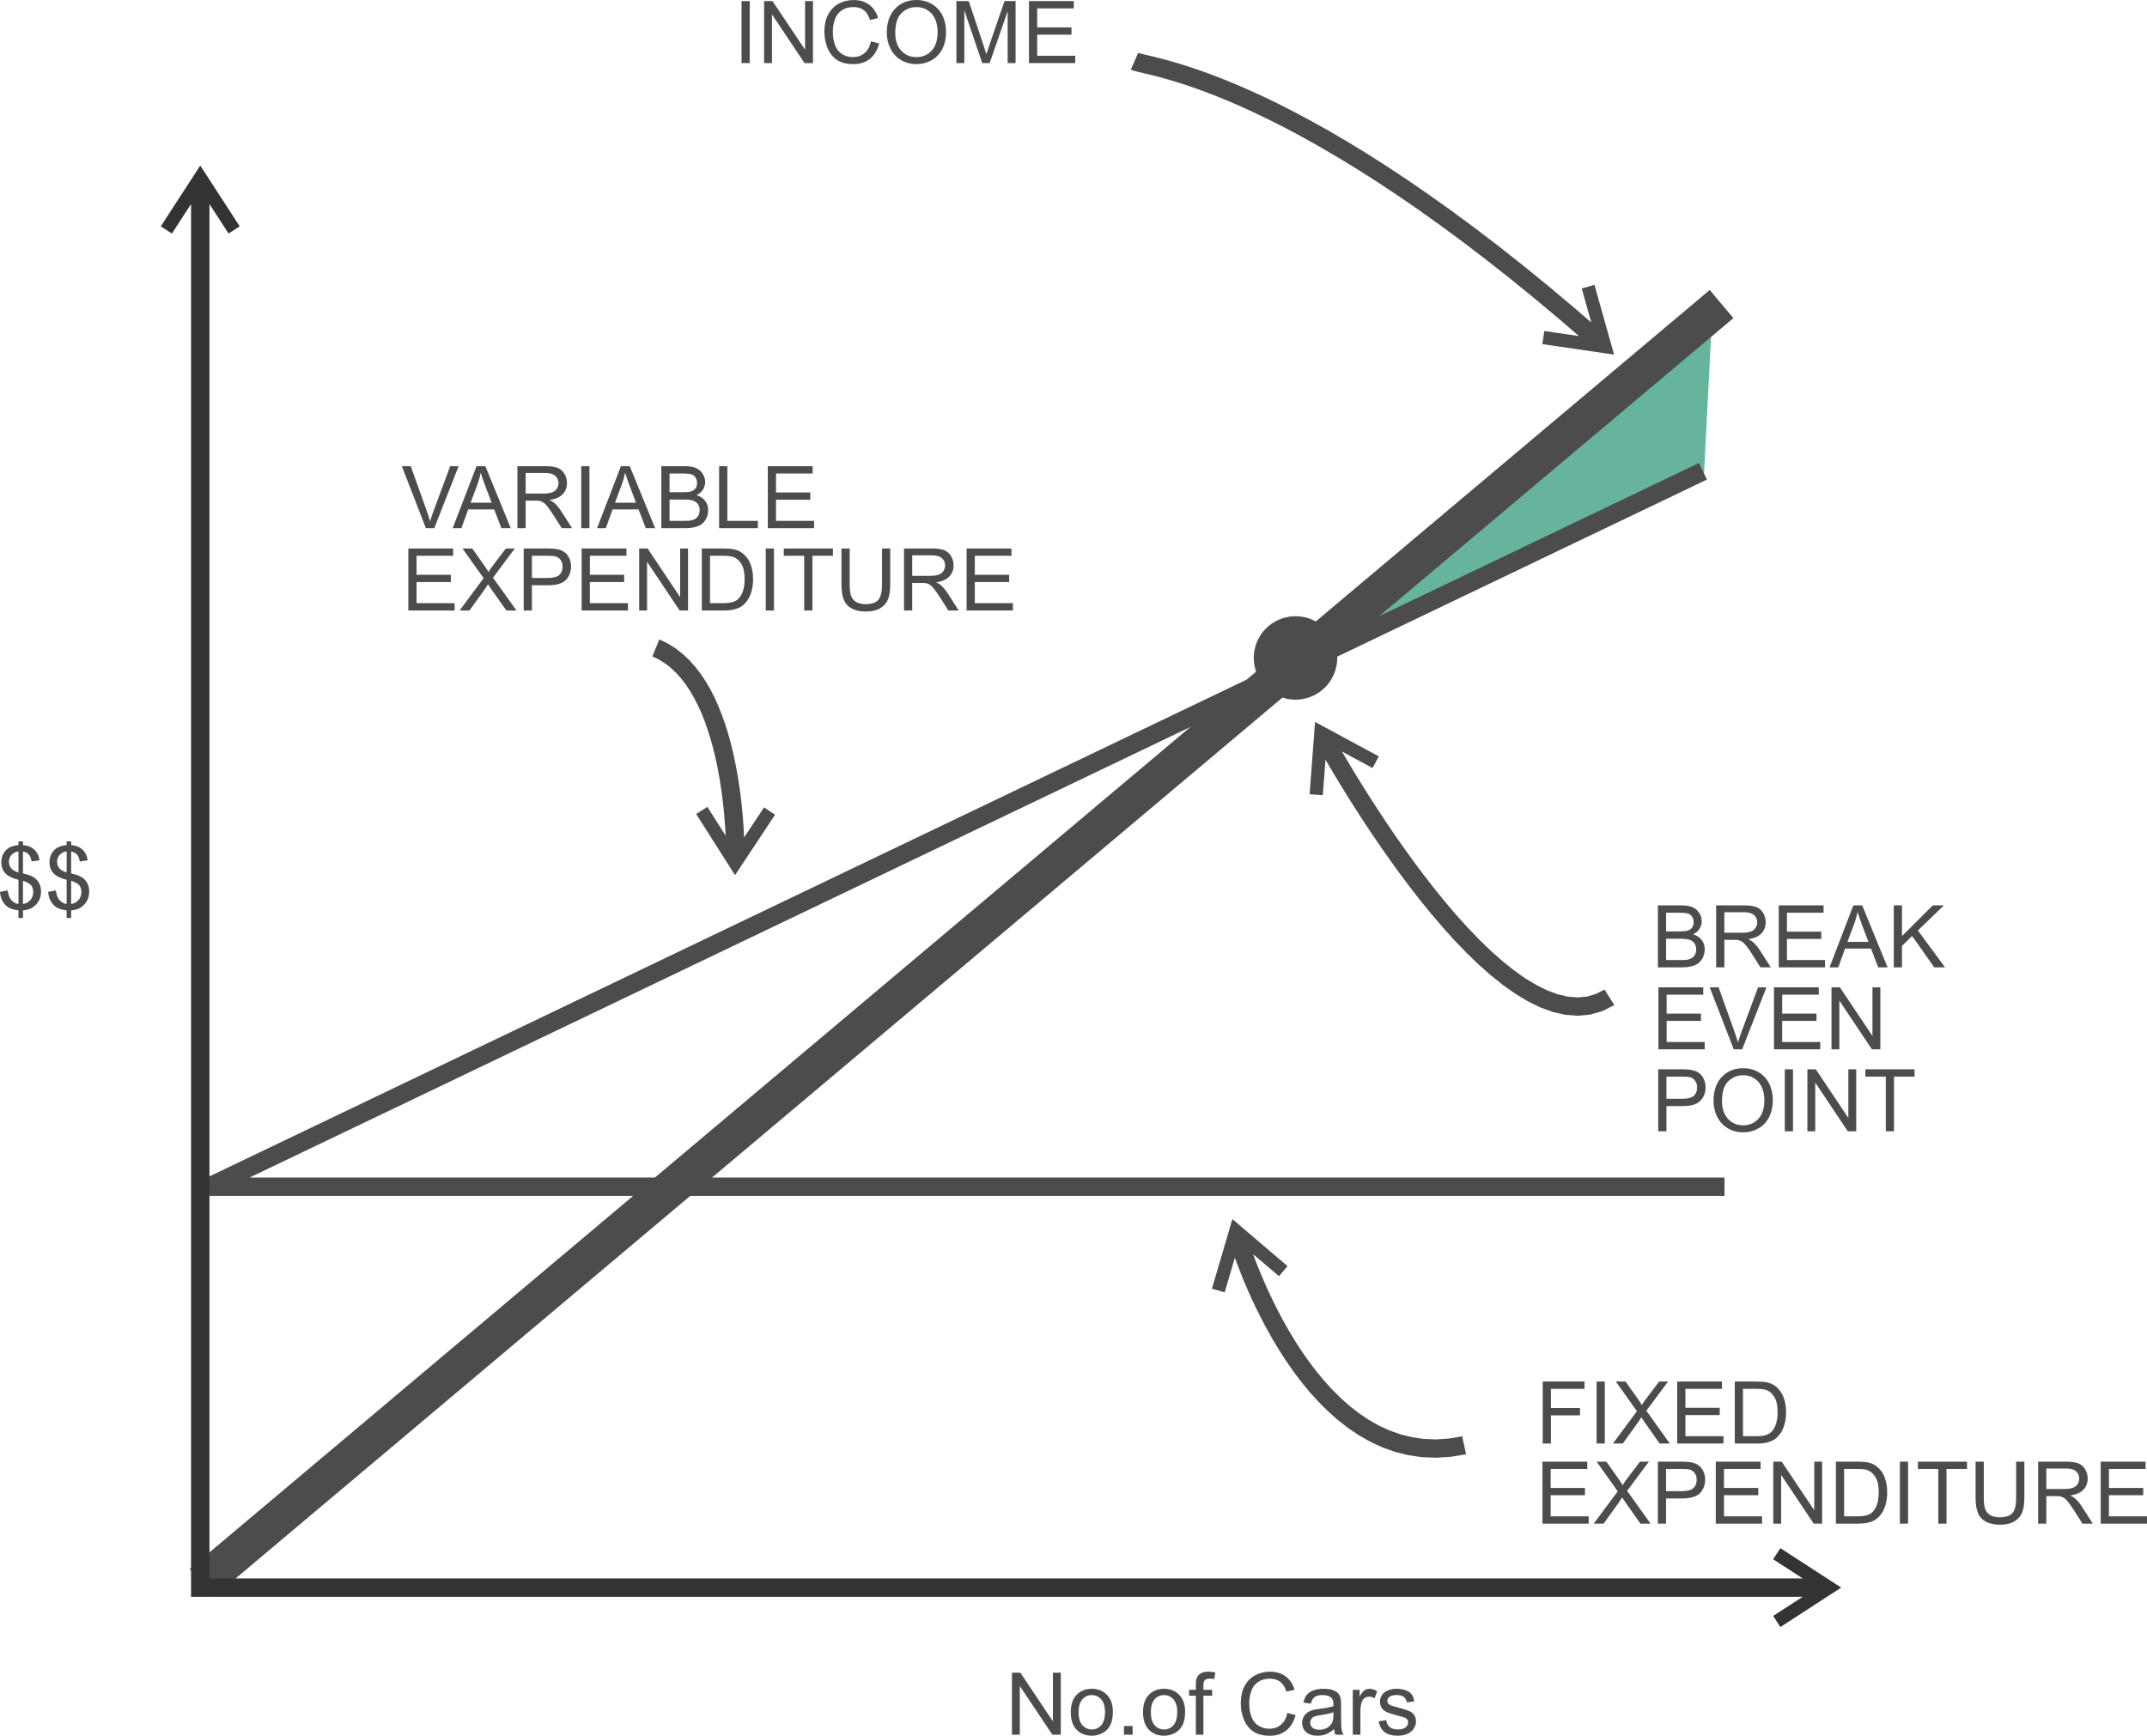 <?xml version="1.0" encoding="UTF-8"?>
<!DOCTYPE svg PUBLIC "-//W3C//DTD SVG 1.1//EN" "http://www.w3.org/Graphics/SVG/1.1/DTD/svg11.dtd">
<!-- Creator: CorelDRAW -->
<svg xmlns="http://www.w3.org/2000/svg" xml:space="preserve" width="2058.75mm" height="1664.88mm" style="shape-rendering:geometricPrecision; text-rendering:geometricPrecision; image-rendering:optimizeQuality; fill-rule:evenodd; clip-rule:evenodd"
viewBox="0 0 2058.75 1664.88"
 xmlns:xlink="http://www.w3.org/1999/xlink">
 <defs>
  <style type="text/css">
   <![CDATA[
    .str0 {stroke:#4C4C4C;stroke-width:17.639}
    .str1 {stroke:#4C4C4C;stroke-width:35.278}
    .fil2 {fill:none}
    .fil4 {fill:#4C4C4C}
    .fil0 {fill:#66B49E}
    .fil3 {fill:#333333;fill-rule:nonzero}
    .fil1 {fill:#4C4C4C;fill-rule:nonzero}
   ]]>
  </style>
 </defs>
 <g id="Layer_x0020_1">
  <g id="_126334296">
   <polygon id="_126320208" class="fil0" points="1205.67,648.744 1632.46,284.748 1641.99,297.85 1634.04,453.252 1208.77,662.335 "/>
   <g>
    <path id="_126328128" class="fil1" d="M1260.26 702.216l9.35 -5.111 52.548 28.381 -6.035 11.174 -52.548 -28.381 9.35 -5.111 -12.664 -0.952zm0 0l0.734 -9.764 8.616 4.653 -9.35 5.111zm1.853 60.045l-6.332 -0.476 4.479 -59.569 12.664 0.952 -4.479 59.569 -6.332 -0.476zm276.412 186.886l9.44 14.883 -11.266 5.725 -11.754 3.412 -12.027 1.122 -12.084 -0.94 -12.098 -2.773 -12.068 -4.446 -11.996 -5.925 -11.914 -7.244 -11.857 -8.368 -11.758 -9.436 -11.649 -10.344 -11.497 -11.127 -11.336 -11.784 -11.132 -12.35 -10.885 -12.757 -10.628 -13.038 -10.294 -13.228 -9.951 -13.292 -9.53 -13.197 -9.1 -13.01 -8.627 -12.699 -8.11 -12.227 -7.516 -11.699 -6.947 -10.976 -6.265 -10.163 -5.575 -9.224 -4.842 -8.125 -4.065 -6.97 -3.245 -5.655 -2.381 -4.18 -1.44 -2.614 -0.524 -0.957 15.434 -8.406 0.455 0.819 1.44 2.545 2.312 4.111 3.176 5.517 3.996 6.832 4.773 8.056 5.506 9.086 6.197 10.025 6.809 10.839 7.447 11.492 7.972 12.089 8.489 12.492 8.962 12.804 9.392 12.99 9.744 13.017 10.087 12.952 10.353 12.762 10.609 12.412 10.788 11.937 10.923 11.371 11.015 10.645 11.029 9.793 11 8.816 10.893 7.748 10.742 6.486 10.48 5.167 10.139 3.757 9.755 2.291 9.328 0.733 8.857 -0.846 8.516 -2.448 8.303 -4.278z"/>
   </g>
   <g>
    <path class="fil1" d="M710.232 831.266l-10.655 -0.101 -32.021 -50.413 10.72 -6.809 32.021 50.413 -10.655 -0.101 10.59 7.01zm0 0l-5.405 8.165 -5.25 -8.265 10.655 0.101zm27.68 -53.316l5.295 3.505 -32.975 49.811 -10.59 -7.01 32.975 -49.811 5.295 3.505zm-112.364 -148.353l6.683 -16.261 7.913 3.791 7.394 4.581 6.857 5.318 6.334 5.896 5.825 6.49 5.367 6.96 4.888 7.375 4.493 7.702 4.078 8.043 3.678 8.296 3.362 8.494 3.061 8.637 2.705 8.727 2.433 8.796 2.176 8.742 1.899 8.738 1.672 8.575 1.459 8.427 1.261 8.225 1.078 7.968 0.875 7.622 0.722 7.222 0.617 6.837 0.459 6.328 0.349 5.799 0.255 5.216 0.175 4.579 0.11 3.853 0.06 3.106 0.024 2.306 0.004 1.451 -0.002 0.542 -17.57 -0.138 0.002 -0.404 -0.004 -1.313 -0.024 -2.168 -0.06 -2.969 -0.11 -3.715 -0.175 -4.372 -0.255 -5.01 -0.349 -5.592 -0.459 -6.121 -0.548 -6.561 -0.722 -7.015 -0.875 -7.346 -1.009 -7.623 -1.192 -7.88 -1.39 -8.082 -1.603 -8.23 -1.831 -8.255 -2.038 -8.329 -2.296 -8.245 -2.567 -8.176 -2.785 -8.017 -3.087 -7.805 -3.403 -7.538 -3.665 -7.216 -3.942 -6.875 -4.268 -6.41 -4.54 -5.926 -4.861 -5.387 -5.162 -4.863 -5.479 -4.215 -5.81 -3.617 -6.19 -2.964z"/>
   </g>
   <g>
    <path class="fil1" d="M1178.98 1178.72l10.212 -3.042 45.447 38.747 -8.239 9.664 -45.447 -38.747 10.212 -3.042 -12.185 -3.581zm0 0l2.761 -9.394 7.451 6.353 -10.212 3.042zm-10.751 59.103l-6.092 -1.79 16.843 -57.313 12.185 3.581 -16.843 57.313 -6.092 -1.79zm233.854 139.818l3.721 17.225 -14.49 2.434 -14.06 0.89 -13.598 -0.531 -13.137 -1.861 -12.61 -3.137 -12.119 -4.288 -11.561 -5.35 -11.04 -6.253 -10.521 -7.066 -10.005 -7.824 -9.455 -8.423 -8.977 -8.967 -8.501 -9.387 -7.993 -9.751 -7.521 -9.992 -7.051 -10.176 -6.618 -10.237 -6.153 -10.243 -5.689 -10.124 -5.262 -9.915 -4.838 -9.686 -4.38 -9.264 -3.96 -8.855 -3.541 -8.288 -3.091 -7.665 -2.711 -6.952 -2.264 -6.116 -1.854 -5.224 -1.446 -4.242 -1.04 -3.171 -0.636 -1.975 -0.235 -0.759 16.881 -5.03 0.166 0.552 0.568 1.837 0.971 2.964 1.377 4.035 1.785 5.017 2.195 5.909 2.573 6.677 3.022 7.389 3.404 8.012 3.822 8.511 4.242 8.988 4.631 9.273 5.056 9.571 5.482 9.711 5.877 9.76 6.274 9.755 6.707 9.625 7.107 9.44 7.511 9.131 7.881 8.767 8.288 8.278 8.698 7.734 9.04 7.066 9.419 6.377 9.8 5.564 10.183 4.661 10.534 3.737 10.956 2.724 11.345 1.655 11.806 0.462 12.269 -0.821 12.768 -2.159z"/>
   </g>
   <g>
    <path class="fil1" d="M1537.42 319.318l-11.644 13.229 -26.149 -22.675 -25.335 -21.283 -24.524 -20.002 -23.713 -18.696 -22.869 -17.501 -22.096 -16.28 -21.256 -15.172 -20.485 -14.037 -19.648 -13.014 -18.846 -11.965 -18.045 -11.028 -17.246 -10.065 -16.414 -9.213 -15.652 -8.371 -14.857 -7.536 -14.03 -6.814 -13.238 -6.1 -12.447 -5.428 -11.693 -4.8 -10.871 -4.215 -10.084 -3.672 -9.3 -3.207 -8.516 -2.716 -7.769 -2.337 -6.989 -1.966 -6.209 -1.638 -5.466 -1.353 -4.759 -1.111 -4.019 -0.981 -3.383 -0.825 -2.887 -0.781 -2.668 -0.986 7.097 -16.054 0.738 0.228 2.06 0.574 3.108 0.756 4.019 0.912 4.828 1.18 5.673 1.422 6.485 1.707 7.264 2.035 8.045 2.406 8.861 2.854 9.644 3.276 10.429 3.81 11.215 4.353 11.968 4.938 12.792 5.566 13.582 6.237 14.374 6.952 15.133 7.743 15.928 8.508 16.759 9.351 17.522 10.271 18.321 11.166 19.121 12.172 19.923 13.152 20.692 14.243 21.531 15.309 22.303 16.487 23.145 17.639 23.92 18.902 24.73 20.14 25.542 21.489 26.355 22.812zm0.658 19.404l1.843 -12.565 -7.034 8.004 -16.188 -57.487 12.224 -3.442 16.188 57.487 -7.034 8.004zm0 0l7.034 -8.004 2.654 9.425 -9.688 -1.421zm-58.182 -14.953l0.922 -6.283 59.104 8.67 -1.843 12.565 -59.104 -8.67 0.922 -6.283z"/>
   </g>
   <polyline class="fil2 str0" points="1632.97,452.022 200.571,1138.25 1653.63,1138.25 "/>
   <line class="fil2 str1" x1="193.385" y1="1518.33" x2="1650.78" y2= "291.646" />
   <g>
    <path class="fil3" d="M186.696 166.988l10.655 0.002 32.487 50.114 -10.657 6.908 -32.487 -50.114 10.655 0.002 -10.654 -6.912zm0 0l5.329 -8.214 5.326 8.216 -10.655 -0.002zm-27.185 53.57l-5.327 -3.456 32.512 -50.114 10.654 6.912 -32.512 50.114 -5.327 -3.456zm32.512 1311.03l-8.819 -8.819 0 -1342.47 17.639 0 0 1342.47 -8.819 8.819zm0 0l-8.819 0 0 -8.819 8.819 8.819zm1551.98 0l-1551.98 0 0 -17.639 1551.98 0 0 17.639zm13.311 -3.492l-6.912 -10.654 0.002 10.655 -50.114 -32.487 6.908 -10.657 50.114 32.487 0.002 10.655zm0 0l-0.002 -10.655 8.216 5.326 -8.214 5.329zm-53.57 27.185l-3.456 -5.327 50.114 -32.512 6.912 10.654 -50.114 32.512 -3.456 -5.327z"/>
   </g>
   <path class="fil1" d="M711.043 60.507l0 -59.455 7.863 0 0 59.455 -7.863 0zm21.65 0l0 -59.455 8.07 0 31.229 46.678 0 -46.678 7.544 0 0 59.455 -8.07 0 -31.229 -46.719 0 46.719 -7.544 0zm102.478 -20.847l7.877 1.993c-1.647,6.451 -4.623,11.379 -8.901,14.784 -4.291,3.392 -9.524,5.08 -15.725,5.08 -6.409,0 -11.614,-1.301 -15.629,-3.904 -4.014,-2.616 -7.074,-6.395 -9.164,-11.337 -2.09,-4.956 -3.142,-10.271 -3.142,-15.947 0,-6.188 1.177,-11.586 3.544,-16.196 2.367,-4.61 5.731,-8.112 10.105,-10.507 4.361,-2.395 9.164,-3.585 14.41,-3.585 5.952,0 10.95,1.509 15.005,4.54 4.056,3.032 6.88,7.281 8.472,12.777l-7.738 1.827c-1.384,-4.333 -3.378,-7.475 -6.008,-9.455 -2.616,-1.98 -5.911,-2.962 -9.898,-2.962 -4.568,0 -8.375,1.093 -11.448,3.281 -3.073,2.201 -5.232,5.136 -6.465,8.832 -1.246,3.682 -1.869,7.489 -1.869,11.406 0,5.066 0.734,9.468 2.201,13.248 1.481,3.765 3.765,6.589 6.88,8.458 3.115,1.869 6.478,2.796 10.105,2.796 4.402,0 8.126,-1.274 11.185,-3.807 3.059,-2.547 5.122,-6.326 6.202,-11.323zm15.172 -8.112c0,-9.87 2.644,-17.594 7.946,-23.173 5.302,-5.579 12.14,-8.375 20.529,-8.375 5.482,0 10.437,1.315 14.839,3.931 4.402,2.63 7.766,6.285 10.078,10.977 2.312,4.679 3.461,10.008 3.461,15.947 0,6.035 -1.204,11.434 -3.641,16.182 -2.436,4.762 -5.883,8.361 -10.341,10.811 -4.471,2.45 -9.275,3.668 -14.438,3.668 -5.606,0 -10.604,-1.343 -15.006,-4.056 -4.416,-2.699 -7.752,-6.395 -10.022,-11.074 -2.27,-4.665 -3.405,-9.621 -3.405,-14.839zm8.112 0.124c0,7.171 1.924,12.805 5.772,16.93 3.862,4.125 8.693,6.188 14.507,6.188 5.925,0 10.797,-2.076 14.618,-6.243 3.821,-4.167 5.745,-10.078 5.745,-17.733 0,-4.831 -0.831,-9.053 -2.464,-12.666 -1.633,-3.613 -4.028,-6.409 -7.17,-8.402 -3.156,-1.98 -6.686,-2.976 -10.604,-2.976 -5.579,0 -10.368,1.91 -14.383,5.745 -4.014,3.821 -6.022,10.216 -6.022,19.158zm58.638 28.835l0 -59.455 11.85 0 14.064 42.096c1.301,3.917 2.256,6.852 2.838,8.804 0.678,-2.159 1.73,-5.343 3.17,-9.538l14.23 -41.362 10.59 0 0 59.455 -7.586 0 0 -49.765 -17.276 49.765 -7.101 0 -17.193 -50.609 0 50.609 -7.586 0zm69.602 0l0 -59.455 42.982 0 0 7.018 -35.119 0 0 18.203 32.891 0 0 6.977 -32.891 0 0 20.238 36.504 0 0 7.018 -44.366 0z"/>
   <path class="fil1" d="M1589.76 927.854l0 -59.455 22.315 0c4.54,0 8.181,0.609 10.922,1.8 2.755,1.204 4.9,3.059 6.451,5.565 1.55,2.492 2.339,5.108 2.339,7.849 0,2.533 -0.692,4.928 -2.076,7.171 -1.37,2.243 -3.461,4.056 -6.243,5.44 3.599,1.052 6.354,2.852 8.292,5.385 1.938,2.547 2.907,5.551 2.907,9.012 0,2.782 -0.595,5.371 -1.772,7.766 -1.177,2.395 -2.63,4.236 -4.361,5.537 -1.73,1.301 -3.904,2.27 -6.506,2.935 -2.603,0.664 -5.8,0.997 -9.593,0.997l-22.674 0zm7.877 -34.469l12.86 0c3.474,0 5.98,-0.235 7.503,-0.692 1.993,-0.595 3.502,-1.578 4.513,-2.962 1.01,-1.384 1.523,-3.115 1.523,-5.191 0,-1.966 -0.471,-3.71 -1.412,-5.205 -0.955,-1.509 -2.312,-2.533 -4.056,-3.087 -1.758,-0.554 -4.776,-0.831 -9.053,-0.831l-11.877 0 0 17.968zm0 27.45l14.798 0c2.547,0 4.333,-0.097 5.357,-0.277 1.813,-0.332 3.322,-0.872 4.54,-1.633 1.218,-0.748 2.215,-1.855 3.004,-3.295 0.775,-1.454 1.177,-3.115 1.177,-5.011 0,-2.215 -0.568,-4.139 -1.703,-5.786 -1.135,-1.633 -2.713,-2.782 -4.734,-3.447 -2.007,-0.651 -4.914,-0.983 -8.693,-0.983l-13.746 0 0 20.432zm47.979 7.018l0 -59.455 26.357 0c5.302,0 9.33,0.54 12.085,1.606 2.755,1.066 4.956,2.949 6.617,5.648 1.647,2.713 2.464,5.703 2.464,8.97 0,4.222 -1.357,7.766 -4.097,10.659 -2.727,2.893 -6.949,4.734 -12.652,5.523 2.09,0.997 3.668,1.98 4.748,2.962 2.298,2.104 4.471,4.748 6.534,7.904l10.341 16.182 -9.898 0 -7.863 -12.376c-2.298,-3.558 -4.194,-6.298 -5.689,-8.181 -1.481,-1.896 -2.81,-3.225 -3.987,-3.973 -1.177,-0.761 -2.367,-1.287 -3.585,-1.592 -0.9,-0.18 -2.353,-0.277 -4.388,-0.277l-9.122 0 0 26.398 -7.863 0zm7.863 -33.209l16.916 0c3.585,0 6.409,-0.374 8.43,-1.121 2.035,-0.748 3.571,-1.938 4.623,-3.571 1.052,-1.633 1.578,-3.405 1.578,-5.33 0,-2.81 -1.011,-5.122 -3.059,-6.935 -2.035,-1.813 -5.26,-2.713 -9.676,-2.713l-18.812 0 0 19.671zm52.16 33.209l0 -59.455 42.982 0 0 7.018 -35.119 0 0 18.203 32.891 0 0 6.977 -32.891 0 0 20.238 36.504 0 0 7.018 -44.366 0zm48.699 0l22.841 -59.455 8.472 0 24.336 59.455 -8.97 0 -6.935 -18.009 -24.862 0 -6.52 18.009 -8.361 0zm17.151 -24.419l20.169 0 -6.215 -16.459c-1.883,-4.997 -3.295,-9.109 -4.208,-12.334 -0.761,3.821 -1.827,7.6 -3.212,11.365l-6.534 17.428zm44.449 24.419l0 -59.455 7.877 0 0 29.485 29.527 -29.485 10.659 0 -24.945 24.086 26.038 35.368 -10.382 0 -21.166 -30.094 -9.732 9.496 0 20.598 -7.877 0zm-225.679 78.623l0 -59.455 42.982 0 0 7.018 -35.119 0 0 18.203 32.891 0 0 6.977 -32.891 0 0 20.238 36.504 0 0 7.018 -44.366 0zm72.218 0l-23.034 -59.455 8.527 0 15.448 43.19c1.246,3.461 2.284,6.714 3.115,9.732 0.927,-3.239 1.993,-6.478 3.212,-9.732l16.058 -43.19 8.029 0 -23.284 59.455 -8.07 0zm38.58 0l0 -59.455 42.982 0 0 7.018 -35.119 0 0 18.203 32.891 0 0 6.977 -32.891 0 0 20.238 36.504 0 0 7.018 -44.366 0zm55.15 0l0 -59.455 8.07 0 31.229 46.678 0 -46.678 7.544 0 0 59.455 -8.07 0 -31.229 -46.719 0 46.719 -7.544 0zm-166.114 78.623l0 -59.455 22.425 0c3.945,0 6.963,0.194 9.039,0.568 2.921,0.484 5.371,1.412 7.351,2.782 1.966,1.357 3.558,3.281 4.762,5.731 1.204,2.464 1.8,5.163 1.8,8.112 0,5.053 -1.606,9.344 -4.817,12.846 -3.225,3.488 -9.039,5.246 -17.442,5.246l-15.255 0 0 24.169 -7.863 0zm7.863 -31.188l15.379 0c5.08,0 8.693,-0.941 10.825,-2.838 2.132,-1.897 3.198,-4.554 3.198,-7.987 0,-2.492 -0.623,-4.623 -1.883,-6.395 -1.26,-1.772 -2.907,-2.935 -4.97,-3.502 -1.329,-0.346 -3.765,-0.526 -7.337,-0.526l-15.213 0 0 21.249zm45.141 2.229c0,-9.87 2.644,-17.594 7.946,-23.173 5.302,-5.579 12.14,-8.375 20.529,-8.375 5.482,0 10.437,1.315 14.839,3.931 4.402,2.63 7.766,6.285 10.078,10.977 2.312,4.679 3.461,10.008 3.461,15.947 0,6.035 -1.204,11.434 -3.641,16.182 -2.436,4.762 -5.883,8.361 -10.341,10.811 -4.471,2.45 -9.275,3.668 -14.438,3.668 -5.606,0 -10.604,-1.343 -15.006,-4.056 -4.416,-2.699 -7.752,-6.395 -10.022,-11.074 -2.27,-4.665 -3.405,-9.621 -3.405,-14.839zm8.112 0.124c0,7.171 1.924,12.805 5.772,16.93 3.862,4.125 8.693,6.188 14.507,6.188 5.925,0 10.797,-2.076 14.618,-6.243 3.821,-4.167 5.745,-10.078 5.745,-17.733 0,-4.831 -0.831,-9.053 -2.464,-12.666 -1.633,-3.613 -4.028,-6.409 -7.17,-8.402 -3.156,-1.98 -6.686,-2.976 -10.604,-2.976 -5.579,0 -10.368,1.91 -14.383,5.745 -4.014,3.821 -6.022,10.216 -6.022,19.158zm60.23 28.835l0 -59.455 7.863 0 0 59.455 -7.863 0zm21.65 0l0 -59.455 8.07 0 31.229 46.678 0 -46.678 7.544 0 0 59.455 -8.07 0 -31.229 -46.719 0 46.719 -7.544 0zm75.194 0l0 -52.437 -19.588 0 0 -7.018 47.121 0 0 7.018 -19.671 0 0 52.437 -7.863 0z"/>
   <path class="fil1" d="M408.372 506.598l-23.034 -59.455 8.527 0 15.448 43.19c1.246,3.461 2.284,6.714 3.115,9.732 0.927,-3.239 1.993,-6.478 3.212,-9.732l16.058 -43.19 8.029 0 -23.284 59.455 -8.07 0zm25.72 0l22.841 -59.455 8.472 0 24.336 59.455 -8.97 0 -6.935 -18.009 -24.862 0 -6.52 18.009 -8.361 0zm17.151 -24.419l20.169 0 -6.215 -16.459c-1.883,-4.997 -3.295,-9.109 -4.208,-12.334 -0.761,3.821 -1.827,7.6 -3.212,11.365l-6.534 17.428zm44.906 24.419l0 -59.455 26.357 0c5.302,0 9.33,0.54 12.085,1.606 2.755,1.066 4.956,2.949 6.617,5.648 1.647,2.713 2.464,5.703 2.464,8.97 0,4.222 -1.357,7.766 -4.097,10.659 -2.727,2.893 -6.949,4.734 -12.652,5.523 2.09,0.997 3.668,1.98 4.748,2.962 2.298,2.104 4.471,4.748 6.534,7.904l10.341 16.182 -9.898 0 -7.863 -12.376c-2.298,-3.558 -4.194,-6.298 -5.689,-8.181 -1.481,-1.896 -2.81,-3.225 -3.987,-3.973 -1.177,-0.761 -2.367,-1.287 -3.585,-1.592 -0.9,-0.18 -2.353,-0.277 -4.388,-0.277l-9.122 0 0 26.398 -7.863 0zm7.863 -33.209l16.916 0c3.585,0 6.409,-0.374 8.43,-1.121 2.035,-0.748 3.571,-1.938 4.623,-3.571 1.052,-1.633 1.578,-3.405 1.578,-5.33 0,-2.81 -1.011,-5.122 -3.059,-6.935 -2.035,-1.813 -5.26,-2.713 -9.676,-2.713l-18.812 0 0 19.671zm53.336 33.209l0 -59.455 7.863 0 0 59.455 -7.863 0zm15.199 0l22.841 -59.455 8.472 0 24.336 59.455 -8.97 0 -6.935 -18.009 -24.862 0 -6.52 18.009 -8.361 0zm17.151 -24.419l20.169 0 -6.215 -16.459c-1.883,-4.997 -3.295,-9.109 -4.208,-12.334 -0.761,3.821 -1.827,7.6 -3.212,11.365l-6.534 17.428zm44.449 24.419l0 -59.455 22.315 0c4.54,0 8.181,0.609 10.922,1.8 2.755,1.204 4.9,3.059 6.451,5.565 1.55,2.492 2.339,5.108 2.339,7.849 0,2.533 -0.692,4.928 -2.076,7.171 -1.37,2.243 -3.461,4.056 -6.243,5.44 3.599,1.052 6.354,2.852 8.292,5.385 1.938,2.547 2.907,5.551 2.907,9.012 0,2.782 -0.595,5.371 -1.772,7.766 -1.177,2.395 -2.63,4.236 -4.361,5.537 -1.73,1.301 -3.904,2.27 -6.506,2.935 -2.603,0.664 -5.8,0.997 -9.593,0.997l-22.674 0zm7.877 -34.469l12.86 0c3.474,0 5.98,-0.235 7.503,-0.692 1.993,-0.595 3.502,-1.578 4.513,-2.962 1.01,-1.384 1.523,-3.115 1.523,-5.191 0,-1.966 -0.471,-3.71 -1.412,-5.205 -0.955,-1.509 -2.312,-2.533 -4.056,-3.087 -1.758,-0.554 -4.776,-0.831 -9.053,-0.831l-11.877 0 0 17.968zm0 27.45l14.798 0c2.547,0 4.333,-0.097 5.357,-0.277 1.813,-0.332 3.322,-0.872 4.54,-1.633 1.218,-0.748 2.215,-1.855 3.004,-3.295 0.775,-1.454 1.177,-3.115 1.177,-5.011 0,-2.215 -0.568,-4.139 -1.703,-5.786 -1.135,-1.633 -2.713,-2.782 -4.734,-3.447 -2.007,-0.651 -4.914,-0.983 -8.693,-0.983l-13.746 0 0 20.432zm47.522 7.018l0 -59.455 7.877 0 0 52.437 29.278 0 0 7.018 -37.154 0zm46.692 0l0 -59.455 42.982 0 0 7.018 -35.119 0 0 18.203 32.891 0 0 6.977 -32.891 0 0 20.238 36.504 0 0 7.018 -44.366 0zm-344.686 78.944l0 -59.455 42.982 0 0 7.018 -35.119 0 0 18.203 32.891 0 0 6.977 -32.891 0 0 20.238 36.504 0 0 7.018 -44.366 0zm49.184 0l23.007 -30.98 -20.28 -28.475 9.358 0 10.797 15.255c2.243,3.156 3.834,5.593 4.776,7.295 1.329,-2.159 2.893,-4.416 4.707,-6.769l11.974 -15.781 8.555 0 -20.889 28.018 22.508 31.437 -9.732 0 -14.964 -21.207c-0.844,-1.218 -1.703,-2.547 -2.602,-3.973 -1.329,2.159 -2.27,3.641 -2.838,4.457l-14.923 20.723 -9.455 0zm61.448 0l0 -59.455 22.425 0c3.945,0 6.963,0.194 9.039,0.568 2.921,0.484 5.371,1.412 7.351,2.782 1.966,1.357 3.558,3.281 4.762,5.731 1.204,2.464 1.8,5.163 1.8,8.112 0,5.053 -1.606,9.344 -4.817,12.846 -3.225,3.488 -9.039,5.246 -17.442,5.246l-15.255 0 0 24.169 -7.863 0zm7.863 -31.188l15.379 0c5.08,0 8.693,-0.941 10.825,-2.838 2.132,-1.897 3.198,-4.554 3.198,-7.987 0,-2.492 -0.623,-4.623 -1.883,-6.395 -1.26,-1.772 -2.907,-2.935 -4.97,-3.502 -1.329,-0.346 -3.765,-0.526 -7.337,-0.526l-15.213 0 0 21.249zm47.702 31.188l0 -59.455 42.982 0 0 7.018 -35.119 0 0 18.203 32.891 0 0 6.977 -32.891 0 0 20.238 36.504 0 0 7.018 -44.366 0zm55.15 0l0 -59.455 8.07 0 31.229 46.678 0 -46.678 7.544 0 0 59.455 -8.07 0 -31.229 -46.719 0 46.719 -7.544 0zm60.064 0l0 -59.455 20.474 0c4.623,0 8.153,0.291 10.59,0.858 3.405,0.775 6.312,2.201 8.721,4.25 3.128,2.658 5.482,6.035 7.032,10.161 1.564,4.125 2.339,8.832 2.339,14.133 0,4.513 -0.526,8.513 -1.592,12.002 -1.052,3.488 -2.395,6.381 -4.056,8.666 -1.647,2.284 -3.447,4.084 -5.412,5.385 -1.952,1.315 -4.319,2.312 -7.088,2.99 -2.782,0.678 -5.966,1.01 -9.552,1.01l-21.456 0zm7.863 -7.018l12.694 0c3.917,0 7.004,-0.36 9.233,-1.094 2.229,-0.734 4.001,-1.758 5.33,-3.087 1.869,-1.855 3.322,-4.374 4.361,-7.517 1.038,-3.156 1.564,-6.963 1.564,-11.462 0,-6.215 -1.024,-10.991 -3.059,-14.327 -2.049,-3.35 -4.527,-5.579 -7.447,-6.714 -2.104,-0.817 -5.509,-1.218 -10.174,-1.218l-12.5 0 0 45.418zm53.461 7.018l0 -59.455 7.863 0 0 59.455 -7.863 0zm36.863 0l0 -52.437 -19.588 0 0 -7.018 47.121 0 0 7.018 -19.671 0 0 52.437 -7.863 0zm74.613 -59.455l7.877 0 0 34.358c0,5.966 -0.678,10.714 -2.035,14.23 -1.357,3.516 -3.793,6.368 -7.323,8.569 -3.53,2.215 -8.153,3.308 -13.884,3.308 -5.565,0 -10.133,-0.955 -13.663,-2.879 -3.544,-1.91 -6.077,-4.693 -7.586,-8.333 -1.523,-3.641 -2.27,-8.596 -2.27,-14.895l0 -34.358 7.863 0 0 34.316c0,5.163 0.484,8.97 1.44,11.406 0.955,2.45 2.616,4.333 4.942,5.662 2.34,1.329 5.205,1.993 8.583,1.993 5.786,0 9.911,-1.315 12.375,-3.945 2.45,-2.616 3.682,-7.655 3.682,-15.116l0 -34.316zm21.096 59.455l0 -59.455 26.357 0c5.302,0 9.33,0.54 12.085,1.606 2.755,1.066 4.956,2.949 6.617,5.648 1.647,2.713 2.464,5.703 2.464,8.97 0,4.222 -1.357,7.766 -4.097,10.659 -2.727,2.893 -6.949,4.734 -12.652,5.523 2.09,0.997 3.668,1.98 4.748,2.962 2.298,2.104 4.471,4.748 6.534,7.904l10.341 16.182 -9.898 0 -7.863 -12.376c-2.298,-3.558 -4.194,-6.298 -5.689,-8.181 -1.481,-1.896 -2.81,-3.225 -3.987,-3.973 -1.177,-0.761 -2.367,-1.287 -3.585,-1.592 -0.9,-0.18 -2.353,-0.277 -4.388,-0.277l-9.122 0 0 26.398 -7.863 0zm7.863 -33.209l16.916 0c3.585,0 6.409,-0.374 8.43,-1.121 2.035,-0.748 3.571,-1.938 4.623,-3.571 1.052,-1.633 1.578,-3.405 1.578,-5.33 0,-2.81 -1.011,-5.122 -3.059,-6.935 -2.035,-1.813 -5.26,-2.713 -9.676,-2.713l-18.812 0 0 19.671zm52.16 33.209l0 -59.455 42.982 0 0 7.018 -35.119 0 0 18.203 32.891 0 0 6.977 -32.891 0 0 20.238 36.504 0 0 7.018 -44.366 0z"/>
   <path class="fil1" d="M1479.29 1384.57l0 -59.455 40.116 0 0 7.018 -32.24 0 0 18.411 27.893 0 0 7.018 -27.893 0 0 27.007 -7.877 0zm51.675 0l0 -59.455 7.863 0 0 59.455 -7.863 0zm15.684 0l23.007 -30.98 -20.28 -28.475 9.358 0 10.797 15.255c2.243,3.156 3.834,5.593 4.776,7.295 1.329,-2.159 2.893,-4.416 4.707,-6.769l11.974 -15.781 8.555 0 -20.889 28.018 22.508 31.437 -9.732 0 -14.964 -21.207c-0.844,-1.218 -1.703,-2.547 -2.602,-3.973 -1.329,2.159 -2.27,3.641 -2.838,4.457l-14.923 20.723 -9.455 0zm61.614 0l0 -59.455 42.982 0 0 7.018 -35.119 0 0 18.203 32.891 0 0 6.977 -32.891 0 0 20.238 36.504 0 0 7.018 -44.366 0zm55.233 0l0 -59.455 20.474 0c4.623,0 8.153,0.291 10.59,0.858 3.405,0.775 6.312,2.201 8.721,4.25 3.128,2.658 5.482,6.035 7.032,10.161 1.564,4.125 2.339,8.832 2.339,14.133 0,4.513 -0.526,8.513 -1.592,12.002 -1.052,3.488 -2.395,6.381 -4.056,8.666 -1.647,2.284 -3.447,4.084 -5.412,5.385 -1.952,1.315 -4.319,2.312 -7.088,2.99 -2.782,0.678 -5.966,1.01 -9.552,1.01l-21.456 0zm7.863 -7.018l12.694 0c3.917,0 7.004,-0.36 9.233,-1.094 2.229,-0.734 4.001,-1.758 5.33,-3.087 1.869,-1.855 3.322,-4.374 4.361,-7.517 1.038,-3.156 1.564,-6.963 1.564,-11.462 0,-6.215 -1.024,-10.991 -3.059,-14.327 -2.049,-3.35 -4.527,-5.579 -7.447,-6.714 -2.104,-0.817 -5.509,-1.218 -10.174,-1.218l-12.5 0 0 45.418zm-192.304 83.873l0 -59.455 42.982 0 0 7.018 -35.119 0 0 18.203 32.891 0 0 6.977 -32.891 0 0 20.238 36.504 0 0 7.018 -44.366 0zm49.184 0l23.007 -30.98 -20.28 -28.475 9.358 0 10.797 15.255c2.243,3.156 3.834,5.593 4.776,7.295 1.329,-2.159 2.893,-4.416 4.707,-6.769l11.974 -15.781 8.555 0 -20.889 28.018 22.508 31.437 -9.732 0 -14.964 -21.207c-0.844,-1.218 -1.703,-2.547 -2.602,-3.973 -1.329,2.159 -2.27,3.641 -2.838,4.457l-14.923 20.723 -9.455 0zm61.448 0l0 -59.455 22.425 0c3.945,0 6.963,0.194 9.039,0.568 2.921,0.484 5.371,1.412 7.351,2.782 1.966,1.357 3.558,3.281 4.762,5.731 1.204,2.464 1.8,5.163 1.8,8.112 0,5.053 -1.606,9.344 -4.817,12.846 -3.225,3.488 -9.039,5.246 -17.442,5.246l-15.255 0 0 24.169 -7.863 0zm7.863 -31.188l15.379 0c5.08,0 8.693,-0.941 10.825,-2.838 2.132,-1.897 3.198,-4.554 3.198,-7.987 0,-2.492 -0.623,-4.623 -1.883,-6.395 -1.26,-1.772 -2.907,-2.935 -4.97,-3.502 -1.329,-0.346 -3.765,-0.526 -7.337,-0.526l-15.213 0 0 21.249zm47.702 31.188l0 -59.455 42.982 0 0 7.018 -35.119 0 0 18.203 32.891 0 0 6.977 -32.891 0 0 20.238 36.504 0 0 7.018 -44.366 0zm55.15 0l0 -59.455 8.07 0 31.229 46.678 0 -46.678 7.544 0 0 59.455 -8.07 0 -31.229 -46.719 0 46.719 -7.544 0zm60.064 0l0 -59.455 20.474 0c4.623,0 8.153,0.291 10.59,0.858 3.405,0.775 6.312,2.201 8.721,4.25 3.128,2.658 5.482,6.035 7.032,10.161 1.564,4.125 2.339,8.832 2.339,14.133 0,4.513 -0.526,8.513 -1.592,12.002 -1.052,3.488 -2.395,6.381 -4.056,8.666 -1.647,2.284 -3.447,4.084 -5.412,5.385 -1.952,1.315 -4.319,2.312 -7.088,2.99 -2.782,0.678 -5.966,1.01 -9.552,1.01l-21.456 0zm7.863 -7.018l12.694 0c3.917,0 7.004,-0.36 9.233,-1.094 2.229,-0.734 4.001,-1.758 5.33,-3.087 1.869,-1.855 3.322,-4.374 4.361,-7.517 1.038,-3.156 1.564,-6.963 1.564,-11.462 0,-6.215 -1.024,-10.991 -3.059,-14.327 -2.049,-3.35 -4.527,-5.579 -7.447,-6.714 -2.104,-0.817 -5.509,-1.218 -10.174,-1.218l-12.5 0 0 45.418zm53.461 7.018l0 -59.455 7.863 0 0 59.455 -7.863 0zm36.863 0l0 -52.437 -19.588 0 0 -7.018 47.121 0 0 7.018 -19.671 0 0 52.437 -7.863 0zm74.613 -59.455l7.877 0 0 34.358c0,5.966 -0.678,10.714 -2.035,14.23 -1.357,3.516 -3.793,6.368 -7.323,8.569 -3.53,2.215 -8.153,3.308 -13.884,3.308 -5.565,0 -10.133,-0.955 -13.663,-2.879 -3.544,-1.91 -6.077,-4.693 -7.586,-8.333 -1.523,-3.641 -2.27,-8.596 -2.27,-14.895l0 -34.358 7.863 0 0 34.316c0,5.163 0.484,8.97 1.44,11.406 0.955,2.45 2.616,4.333 4.942,5.662 2.34,1.329 5.205,1.993 8.583,1.993 5.786,0 9.911,-1.315 12.375,-3.945 2.45,-2.616 3.682,-7.655 3.682,-15.116l0 -34.316zm21.096 59.455l0 -59.455 26.357 0c5.302,0 9.33,0.54 12.085,1.606 2.755,1.066 4.956,2.949 6.617,5.648 1.647,2.713 2.464,5.703 2.464,8.97 0,4.222 -1.357,7.766 -4.097,10.659 -2.727,2.893 -6.949,4.734 -12.652,5.523 2.09,0.997 3.668,1.98 4.748,2.962 2.298,2.104 4.471,4.748 6.534,7.904l10.341 16.182 -9.898 0 -7.863 -12.376c-2.298,-3.558 -4.194,-6.298 -5.689,-8.181 -1.481,-1.896 -2.81,-3.225 -3.987,-3.973 -1.177,-0.761 -2.367,-1.287 -3.585,-1.592 -0.9,-0.18 -2.353,-0.277 -4.388,-0.277l-9.122 0 0 26.398 -7.863 0zm7.863 -33.209l16.916 0c3.585,0 6.409,-0.374 8.43,-1.121 2.035,-0.748 3.571,-1.938 4.623,-3.571 1.052,-1.633 1.578,-3.405 1.578,-5.33 0,-2.81 -1.011,-5.122 -3.059,-6.935 -2.035,-1.813 -5.26,-2.713 -9.676,-2.713l-18.812 0 0 19.671zm52.16 33.209l0 -59.455 42.982 0 0 7.018 -35.119 0 0 18.203 32.891 0 0 6.977 -32.891 0 0 20.238 36.504 0 0 7.018 -44.366 0z"/>
   <path class="fil1" d="M970.351 1663.87l0 -59.455 8.07 0 31.229 46.678 0 -46.678 7.544 0 0 59.455 -8.07 0 -31.229 -46.719 0 46.719 -7.544 0zm56.409 -21.539c0,-7.973 2.215,-13.884 6.658,-17.719 3.696,-3.184 8.209,-4.79 13.538,-4.79 5.925,0 10.77,1.938 14.521,5.828 3.765,3.876 5.634,9.233 5.634,16.072 0,5.551 -0.831,9.912 -2.492,13.082 -1.661,3.184 -4.084,5.648 -7.254,7.406 -3.184,1.758 -6.644,2.63 -10.41,2.63 -6.022,0 -10.894,-1.924 -14.618,-5.8 -3.724,-3.862 -5.579,-9.427 -5.579,-16.708zm7.503 0c0,5.523 1.204,9.648 3.613,12.389 2.409,2.755 5.44,4.125 9.081,4.125 3.627,0 6.644,-1.384 9.053,-4.139 2.395,-2.755 3.599,-6.963 3.599,-12.611 0,-5.33 -1.204,-9.372 -3.627,-12.113 -2.422,-2.741 -5.426,-4.111 -9.025,-4.111 -3.641,0 -6.672,1.371 -9.081,4.098 -2.409,2.727 -3.613,6.852 -3.613,12.362zm43.48 21.539l0 -8.319 8.319 0 0 8.319 -8.319 0zm18.286 -21.539c0,-7.973 2.215,-13.884 6.658,-17.719 3.696,-3.184 8.209,-4.79 13.538,-4.79 5.925,0 10.77,1.938 14.521,5.828 3.765,3.876 5.634,9.233 5.634,16.072 0,5.551 -0.831,9.912 -2.492,13.082 -1.661,3.184 -4.084,5.648 -7.254,7.406 -3.184,1.758 -6.644,2.63 -10.41,2.63 -6.022,0 -10.894,-1.924 -14.618,-5.8 -3.724,-3.862 -5.579,-9.427 -5.579,-16.708zm7.503 0c0,5.523 1.204,9.648 3.613,12.389 2.409,2.755 5.44,4.125 9.081,4.125 3.627,0 6.644,-1.384 9.053,-4.139 2.395,-2.755 3.599,-6.963 3.599,-12.611 0,-5.33 -1.204,-9.372 -3.627,-12.113 -2.422,-2.741 -5.426,-4.111 -9.025,-4.111 -3.641,0 -6.672,1.371 -9.081,4.098 -2.409,2.727 -3.613,6.852 -3.613,12.362zm43.148 21.539l0 -37.389 -6.437 0 0 -5.676 6.437 0 0 -4.582c0,-2.893 0.263,-5.053 0.775,-6.451 0.706,-1.896 1.938,-3.433 3.71,-4.61 1.772,-1.177 4.25,-1.758 7.447,-1.758 2.049,0 4.319,0.235 6.811,0.734l-1.093 6.368c-1.509,-0.277 -2.949,-0.415 -4.305,-0.415 -2.215,0 -3.779,0.471 -4.693,1.426 -0.927,0.941 -1.384,2.713 -1.384,5.316l0 3.973 8.389 0 0 5.676 -8.389 0 0 37.389 -7.268 0zm87.763 -20.847l7.877 1.993c-1.647,6.451 -4.623,11.379 -8.901,14.784 -4.291,3.392 -9.524,5.08 -15.725,5.08 -6.409,0 -11.614,-1.301 -15.629,-3.904 -4.014,-2.616 -7.074,-6.395 -9.164,-11.337 -2.09,-4.956 -3.142,-10.271 -3.142,-15.947 0,-6.188 1.177,-11.586 3.544,-16.196 2.367,-4.61 5.731,-8.112 10.105,-10.507 4.361,-2.395 9.164,-3.585 14.41,-3.585 5.952,0 10.95,1.509 15.005,4.54 4.056,3.032 6.88,7.281 8.472,12.777l-7.738 1.827c-1.384,-4.333 -3.378,-7.475 -6.008,-9.455 -2.616,-1.98 -5.911,-2.962 -9.898,-2.962 -4.568,0 -8.375,1.093 -11.448,3.281 -3.073,2.201 -5.232,5.136 -6.465,8.832 -1.246,3.682 -1.869,7.489 -1.869,11.406 0,5.066 0.734,9.468 2.201,13.248 1.481,3.765 3.765,6.589 6.88,8.458 3.115,1.869 6.478,2.796 10.105,2.796 4.402,0 8.126,-1.274 11.185,-3.807 3.059,-2.547 5.122,-6.326 6.202,-11.323zm44.74 15.532c-2.713,2.298 -5.316,3.917 -7.807,4.873 -2.506,0.941 -5.191,1.412 -8.056,1.412 -4.734,0 -8.361,-1.149 -10.908,-3.461 -2.533,-2.312 -3.807,-5.274 -3.807,-8.859 0,-2.118 0.471,-4.042 1.44,-5.786 0.955,-1.744 2.215,-3.142 3.765,-4.194 1.564,-1.052 3.308,-1.855 5.26,-2.395 1.426,-0.374 3.585,-0.748 6.479,-1.093 5.897,-0.706 10.244,-1.537 13.026,-2.519 0.028,-0.997 0.042,-1.633 0.042,-1.897 0,-2.976 -0.692,-5.08 -2.076,-6.285 -1.855,-1.661 -4.637,-2.478 -8.306,-2.478 -3.433,0 -5.966,0.595 -7.614,1.8 -1.633,1.204 -2.838,3.336 -3.627,6.395l-7.129 -0.983c0.651,-3.045 1.716,-5.523 3.198,-7.392 1.481,-1.883 3.641,-3.336 6.451,-4.347 2.81,-1.01 6.063,-1.523 9.773,-1.523 3.682,0 6.658,0.443 8.956,1.301 2.298,0.872 3.987,1.952 5.08,3.267 1.08,1.315 1.827,2.962 2.27,4.97 0.235,1.246 0.36,3.488 0.36,6.728l0 9.732c0,6.797 0.152,11.088 0.471,12.874 0.305,1.8 0.927,3.53 1.841,5.177l-7.627 0c-0.748,-1.509 -1.246,-3.281 -1.454,-5.316zm-0.609 -16.307c-2.658,1.094 -6.631,2.007 -11.919,2.769 -3.004,0.429 -5.136,0.914 -6.368,1.454 -1.246,0.54 -2.215,1.329 -2.879,2.381 -0.678,1.038 -1.024,2.187 -1.024,3.461 0,1.952 0.748,3.571 2.215,4.873 1.467,1.287 3.627,1.938 6.465,1.938 2.81,0 5.316,-0.609 7.503,-1.841 2.187,-1.232 3.807,-2.921 4.831,-5.053 0.789,-1.647 1.177,-4.084 1.177,-7.295l0 -2.686zm18.619 21.622l0 -43.065 6.561 0 0 6.52c1.675,-3.045 3.225,-5.066 4.651,-6.035 1.412,-0.969 2.976,-1.467 4.679,-1.467 2.464,0 4.956,0.789 7.503,2.353l-2.519 6.783c-1.772,-1.066 -3.558,-1.592 -5.343,-1.592 -1.606,0 -3.032,0.484 -4.305,1.44 -1.274,0.969 -2.173,2.298 -2.713,4.001 -0.817,2.589 -1.218,5.426 -1.218,8.513l0 22.55 -7.295 0zm24.82 -12.86l7.212 -1.135c0.402,2.893 1.537,5.108 3.392,6.658 1.841,1.537 4.43,2.312 7.766,2.312 3.35,0 5.842,-0.692 7.461,-2.049 1.62,-1.37 2.436,-2.976 2.436,-4.803 0,-1.661 -0.72,-2.949 -2.159,-3.904 -0.997,-0.651 -3.488,-1.467 -7.461,-2.464 -5.343,-1.357 -9.067,-2.519 -11.13,-3.516 -2.063,-0.983 -3.641,-2.353 -4.707,-4.098 -1.066,-1.744 -1.606,-3.668 -1.606,-5.772 0,-1.924 0.443,-3.696 1.329,-5.33 0.872,-1.647 2.076,-3.004 3.585,-4.084 1.135,-0.831 2.686,-1.55 4.637,-2.132 1.966,-0.581 4.07,-0.872 6.312,-0.872 3.378,0 6.34,0.498 8.901,1.467 2.561,0.969 4.444,2.284 5.662,3.945 1.218,1.675 2.049,3.89 2.506,6.672l-7.129 0.983c-0.332,-2.215 -1.274,-3.945 -2.824,-5.191 -1.55,-1.246 -3.751,-1.869 -6.589,-1.869 -3.35,0 -5.745,0.554 -7.171,1.661 -1.44,1.107 -2.159,2.409 -2.159,3.89 0,0.955 0.304,1.8 0.9,2.561 0.595,0.789 1.523,1.426 2.796,1.952 0.734,0.263 2.879,0.886 6.451,1.855 5.163,1.384 8.762,2.506 10.797,3.392 2.049,0.872 3.655,2.159 4.817,3.834 1.163,1.675 1.744,3.751 1.744,6.243 0,2.436 -0.72,4.72 -2.132,6.88 -1.426,2.146 -3.474,3.807 -6.146,4.983 -2.672,1.177 -5.703,1.758 -9.081,1.758 -5.606,0 -9.87,-1.163 -12.805,-3.488 -2.935,-2.326 -4.803,-5.772 -5.606,-10.341z"/>
   <path class="fil1" d="M17.719 880.519l0 -7.295c-3.655,-0.457 -6.617,-1.274 -8.901,-2.45 -2.284,-1.177 -4.264,-3.087 -5.925,-5.703 -1.661,-2.63 -2.63,-5.828 -2.893,-9.607l7.337 -1.384c0.568,3.917 1.564,6.797 3.004,8.638 2.049,2.603 4.513,4.042 7.378,4.333l0 -23.228c-3.004,-0.568 -6.063,-1.73 -9.205,-3.488 -2.326,-1.301 -4.111,-3.101 -5.371,-5.399 -1.26,-2.298 -1.883,-4.9 -1.883,-7.821 0,-5.191 1.841,-9.399 5.509,-12.611 2.464,-2.173 6.119,-3.488 10.95,-3.973l0 -3.488 4.305 0 0 3.488c4.236,0.401 7.614,1.647 10.091,3.724 3.198,2.644 5.108,6.285 5.759,10.908l-7.544 1.135c-0.429,-2.865 -1.329,-5.066 -2.699,-6.589 -1.357,-1.523 -3.225,-2.533 -5.606,-3.018l0 21.041c3.668,0.927 6.105,1.647 7.295,2.159 2.27,0.997 4.125,2.215 5.551,3.641 1.44,1.44 2.547,3.142 3.308,5.108 0.775,1.98 1.163,4.111 1.163,6.409 0,5.066 -1.62,9.275 -4.831,12.652 -3.212,3.392 -7.378,5.191 -12.486,5.44l0 7.378 -4.305 0zm0 -63.912c-2.838,0.429 -5.08,1.564 -6.714,3.405 -1.633,1.841 -2.45,4.014 -2.45,6.534 0,2.478 0.692,4.568 2.09,6.243 1.398,1.675 3.751,3.018 7.074,4.014l0 -20.197zm4.305 50.443c2.838,-0.346 5.177,-1.578 7.032,-3.682 1.855,-2.104 2.782,-4.72 2.782,-7.835 0,-2.644 -0.664,-4.776 -1.966,-6.381 -1.315,-1.606 -3.931,-3.046 -7.849,-4.319l0 22.218zm41.888 13.469l0 -7.295c-3.655,-0.457 -6.617,-1.274 -8.901,-2.45 -2.284,-1.177 -4.264,-3.087 -5.925,-5.703 -1.661,-2.63 -2.63,-5.828 -2.893,-9.607l7.337 -1.384c0.568,3.917 1.564,6.797 3.004,8.638 2.049,2.603 4.513,4.042 7.378,4.333l0 -23.228c-3.004,-0.568 -6.063,-1.73 -9.205,-3.488 -2.326,-1.301 -4.111,-3.101 -5.371,-5.399 -1.26,-2.298 -1.883,-4.9 -1.883,-7.821 0,-5.191 1.841,-9.399 5.509,-12.611 2.464,-2.173 6.119,-3.488 10.95,-3.973l0 -3.488 4.305 0 0 3.488c4.236,0.401 7.614,1.647 10.091,3.724 3.198,2.644 5.108,6.285 5.759,10.908l-7.544 1.135c-0.429,-2.865 -1.329,-5.066 -2.699,-6.589 -1.357,-1.523 -3.225,-2.533 -5.606,-3.018l0 21.041c3.668,0.927 6.105,1.647 7.295,2.159 2.27,0.997 4.125,2.215 5.551,3.641 1.44,1.44 2.547,3.142 3.308,5.108 0.775,1.98 1.163,4.111 1.163,6.409 0,5.066 -1.62,9.275 -4.831,12.652 -3.212,3.392 -7.378,5.191 -12.486,5.44l0 7.378 -4.305 0zm0 -63.912c-2.838,0.429 -5.08,1.564 -6.714,3.405 -1.633,1.841 -2.45,4.014 -2.45,6.534 0,2.478 0.692,4.568 2.09,6.243 1.398,1.675 3.751,3.018 7.074,4.014l0 -20.197zm4.305 50.443c2.838,-0.346 5.177,-1.578 7.032,-3.682 1.855,-2.104 2.782,-4.72 2.782,-7.835 0,-2.644 -0.664,-4.776 -1.966,-6.381 -1.315,-1.606 -3.931,-3.046 -7.849,-4.319l0 22.218z"/>
   <g>
    <path class="fil4" d="M1242.26 605.154c14.313,0 25.922,11.608 25.922,25.922 0,14.314 -11.609,25.922 -25.922,25.922 -14.314,0 -25.922,-11.608 -25.922,-25.922 0,-14.314 11.608,-25.922 25.922,-25.922z"/>
    <path id="1" class="fil1" d="M1282.29 631.076l-28.222 0 0 0 0.021 -0.672 -0.045 -0.6 -0.11 -0.581 -0.063 -0.56 -0.124 -0.593 -0.184 -0.513 -0.187 -0.543 -0.189 -0.571 -0.244 -0.487 -0.242 -0.511 -0.293 -0.534 -0.344 -0.445 -0.337 -0.465 -0.329 -0.483 -0.374 -0.389 -0.417 -0.404 -0.404 -0.417 -0.389 -0.374 -0.483 -0.329 -0.465 -0.337 -0.445 -0.344 -0.534 -0.293 -0.511 -0.242 -0.487 -0.244 -0.571 -0.189 -0.543 -0.187 -0.513 -0.184 -0.593 -0.124 -0.56 -0.063 -0.581 -0.11 -0.6 -0.045 -0.672 0.021 0 -28.222 1.995 0.089 2.033 0.155 2.014 0.22 1.993 0.393 1.915 0.455 1.946 0.515 1.866 0.628 1.783 0.74 1.81 0.795 1.724 0.903 1.637 0.955 1.658 1.005 1.568 1.109 1.475 1.211 1.492 1.256 1.396 1.299 1.299 1.396 1.256 1.492 1.211 1.475 1.109 1.567 1.005 1.658 0.955 1.637 0.903 1.724 0.795 1.81 0.74 1.783 0.628 1.866 0.515 1.946 0.455 1.916 0.393 1.993 0.22 2.014 0.155 2.033 0.089 1.995 0 0zm-40.033 40.033l0 -28.222 0 0 0.672 0.021 0.6 -0.045 0.581 -0.11 0.56 -0.063 0.593 -0.124 0.513 -0.184 0.543 -0.187 0.571 -0.189 0.487 -0.244 0.511 -0.242 0.534 -0.293 0.445 -0.344 0.465 -0.337 0.483 -0.329 0.389 -0.374 0.404 -0.417 0.417 -0.404 0.374 -0.389 0.329 -0.483 0.337 -0.465 0.344 -0.445 0.293 -0.534 0.242 -0.511 0.244 -0.487 0.189 -0.571 0.187 -0.543 0.184 -0.514 0.124 -0.593 0.063 -0.56 0.11 -0.581 0.045 -0.6 -0.021 -0.672 28.222 0 -0.089 1.995 -0.155 2.033 -0.22 2.014 -0.393 1.993 -0.455 1.915 -0.515 1.947 -0.628 1.866 -0.74 1.783 -0.795 1.81 -0.903 1.724 -0.955 1.637 -1.005 1.658 -1.109 1.567 -1.211 1.475 -1.256 1.492 -1.299 1.396 -1.396 1.299 -1.492 1.256 -1.475 1.211 -1.568 1.109 -1.658 1.005 -1.637 0.955 -1.724 0.903 -1.81 0.795 -1.783 0.74 -1.866 0.628 -1.946 0.515 -1.915 0.455 -1.993 0.393 -2.014 0.22 -2.033 0.155 -1.995 0.089 0 0zm-40.033 -40.033l28.222 0 0 0 -0.021 0.672 0.045 0.6 0.11 0.581 0.063 0.56 0.124 0.593 0.184 0.514 0.187 0.543 0.189 0.571 0.244 0.487 0.242 0.511 0.293 0.534 0.344 0.445 0.337 0.465 0.329 0.483 0.374 0.389 0.417 0.404 0.404 0.417 0.389 0.374 0.483 0.329 0.465 0.337 0.445 0.344 0.534 0.293 0.511 0.242 0.487 0.244 0.571 0.189 0.543 0.187 0.514 0.184 0.593 0.124 0.56 0.063 0.581 0.11 0.6 0.045 0.672 -0.021 0 28.222 -1.995 -0.089 -2.033 -0.155 -2.014 -0.22 -1.993 -0.393 -1.915 -0.455 -1.947 -0.515 -1.866 -0.628 -1.783 -0.74 -1.81 -0.795 -1.724 -0.903 -1.637 -0.955 -1.658 -1.005 -1.567 -1.109 -1.475 -1.211 -1.492 -1.256 -1.396 -1.299 -1.299 -1.396 -1.256 -1.492 -1.211 -1.475 -1.109 -1.567 -1.005 -1.658 -0.955 -1.637 -0.903 -1.724 -0.795 -1.81 -0.74 -1.783 -0.628 -1.866 -0.515 -1.947 -0.455 -1.915 -0.393 -1.993 -0.22 -2.014 -0.155 -2.033 -0.089 -1.995 0 0zm40.033 -40.033l0 28.222 0 0 -0.672 -0.021 -0.6 0.045 -0.581 0.11 -0.56 0.063 -0.593 0.124 -0.514 0.184 -0.543 0.187 -0.571 0.189 -0.487 0.244 -0.511 0.242 -0.534 0.293 -0.445 0.344 -0.465 0.337 -0.483 0.329 -0.389 0.374 -0.404 0.417 -0.417 0.404 -0.374 0.389 -0.329 0.483 -0.337 0.465 -0.344 0.445 -0.293 0.534 -0.242 0.511 -0.244 0.487 -0.189 0.571 -0.187 0.543 -0.184 0.513 -0.124 0.593 -0.063 0.56 -0.11 0.581 -0.045 0.6 0.021 0.672 -28.222 0 0.089 -1.995 0.155 -2.033 0.22 -2.014 0.393 -1.993 0.455 -1.916 0.515 -1.946 0.628 -1.866 0.74 -1.783 0.795 -1.81 0.903 -1.724 0.955 -1.637 1.005 -1.658 1.109 -1.567 1.211 -1.475 1.256 -1.492 1.299 -1.396 1.396 -1.299 1.492 -1.256 1.475 -1.211 1.567 -1.109 1.658 -1.005 1.637 -0.955 1.724 -0.903 1.81 -0.795 1.783 -0.74 1.866 -0.628 1.947 -0.515 1.915 -0.455 1.993 -0.393 2.014 -0.22 2.033 -0.155 1.995 -0.089 0 0z"/>
   </g>
  </g>
 </g>
</svg>
